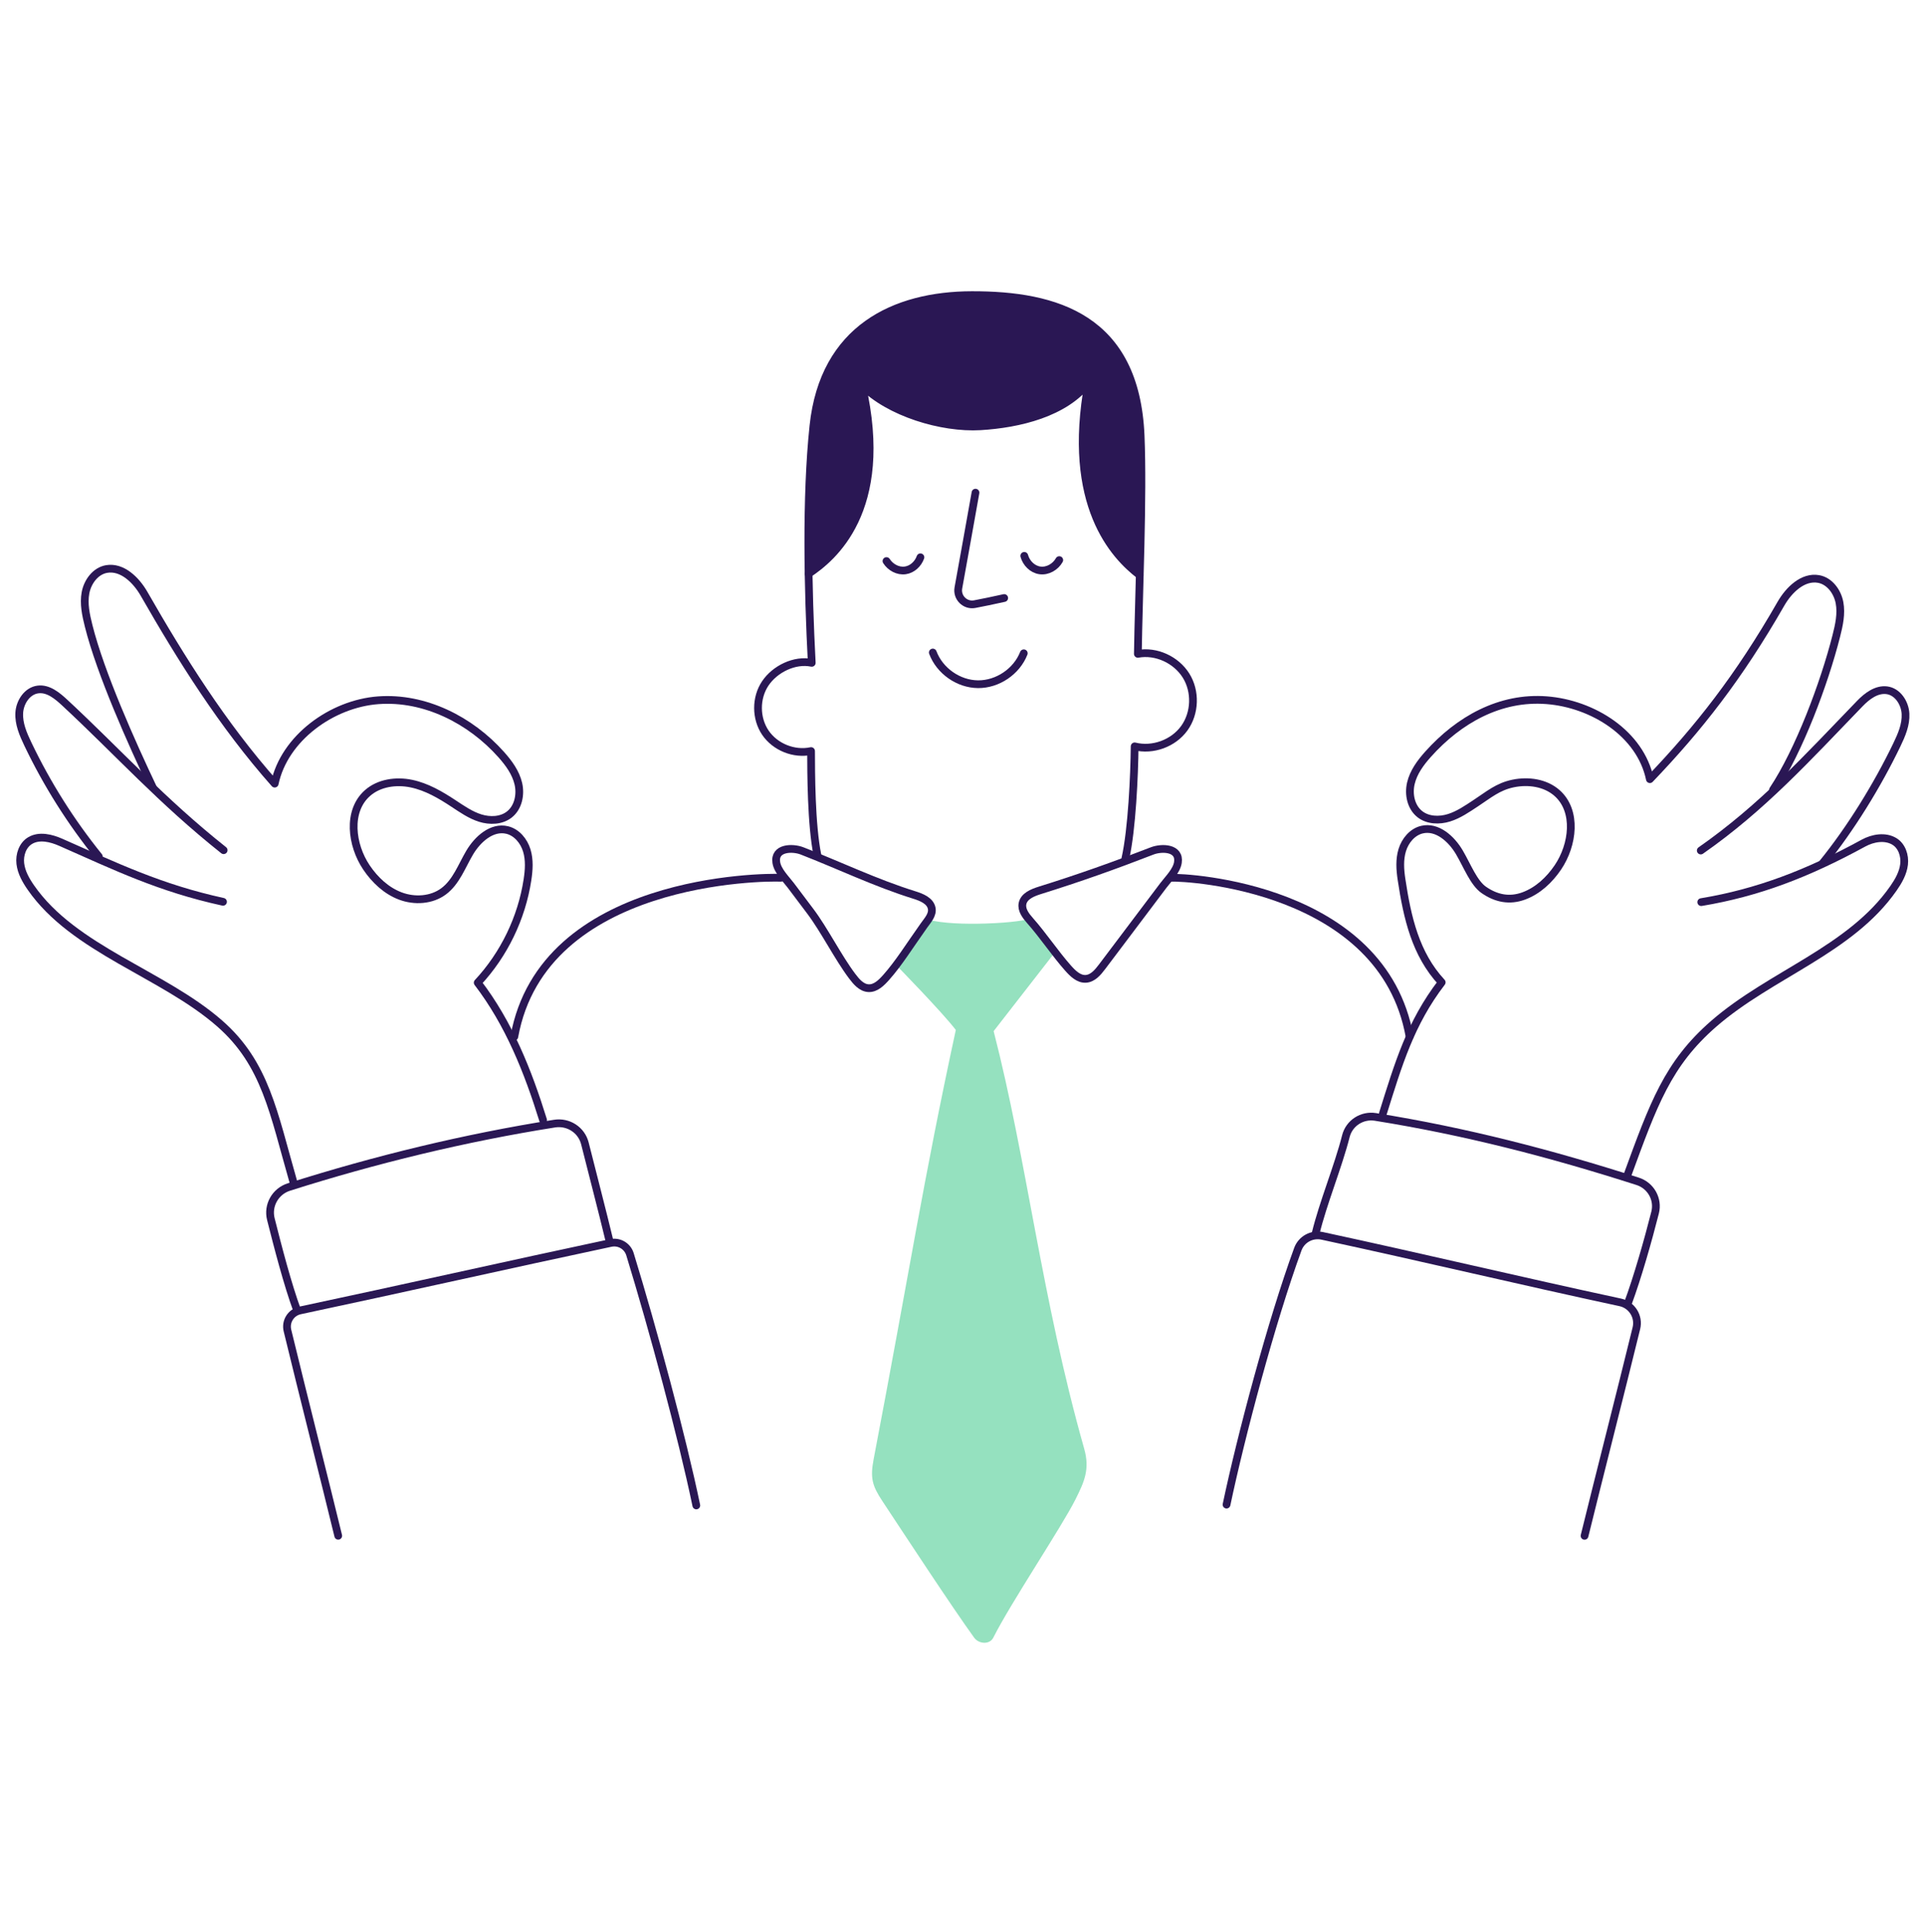 <svg width="280" height="281" viewBox="0 0 280 281" fill="none" xmlns="http://www.w3.org/2000/svg">
<path d="M144.532 149.975L153.706 138.179C152.568 136.723 149.339 133.764 149.339 133.764C149.339 133.764 147.357 134.206 143.356 134.328C140.361 134.419 137.099 134.328 134.86 133.738C134.604 133.672 130.318 140.334 130.318 140.334C130.318 140.334 136.982 147.142 139.027 149.805C134.276 171.775 132.361 184.552 127.074 212.246C126.553 214.972 126.873 216.106 128.339 218.323C131.733 223.455 138.338 233.541 141.695 238.198C142.373 239.141 143.958 239.237 144.479 238.198C147.02 233.135 154.433 222.083 156.44 218.072C157.705 215.539 158.551 213.715 157.705 210.73C151.481 188.744 149.377 168.793 144.53 149.98L144.532 149.975Z" fill="#95E1BF"/>
<path d="M123.951 141.98C124.561 142.79 125.303 143.674 126.317 143.73C127.363 143.789 128.212 142.935 128.908 142.152C130.737 140.092 132.239 137.651 134.398 134.609C134.949 133.835 135.704 133.037 135.519 132.105C135.3 131.01 134.053 130.509 132.988 130.176C127.356 128.421 122.143 125.893 116.67 123.766C115.253 123.215 112.58 123.281 112.918 125.453C113.108 126.675 114.32 127.844 115.034 128.789C115.977 130.042 116.922 131.294 117.864 132.547C119.894 135.24 121.922 139.289 123.951 141.98Z" stroke="#2A1754" stroke-width="1.126" stroke-linecap="round" stroke-linejoin="round"/>
<path d="M160.296 140.623C159.687 141.433 158.945 142.317 157.931 142.373C156.884 142.432 156.036 141.578 155.34 140.796C153.511 138.735 151.679 135.994 149.85 133.934C149.22 133.222 148.544 132.361 148.729 131.429C148.948 130.334 150.195 129.833 151.26 129.5C156.892 127.745 162.105 125.895 167.578 123.769C168.995 123.218 171.668 123.284 171.33 125.456C171.139 126.678 169.928 127.846 169.214 128.792C168.271 130.044 167.326 131.297 166.384 132.549C164.354 135.242 162.326 137.932 160.296 140.625V140.623Z" stroke="#2A1754" stroke-width="1.126" stroke-linecap="round" stroke-linejoin="round"/>
<path d="M101.28 218.964C99.191 208.923 94.979 193.342 91.633 182.425C91.267 181.236 90.058 180.528 88.841 180.787C73.956 183.952 58.535 187.438 43.645 190.601C42.319 190.883 41.493 192.201 41.81 193.517C44 202.554 47.288 215.519 49.196 223.374" stroke="#2A1754" stroke-width="1.126" stroke-linecap="round" stroke-linejoin="round"/>
<path d="M43.235 190.642C41.833 186.843 40.387 181.244 39.397 177.319C38.894 175.317 40.052 173.277 42.021 172.652C54.602 168.656 67.635 165.488 80.67 163.427C82.667 163.112 84.585 164.352 85.078 166.313C86.183 170.708 87.601 176.12 88.663 180.538" stroke="#2A1754" stroke-width="1.126" stroke-linecap="round" stroke-linejoin="round"/>
<path d="M42.689 171.973C39.773 161.844 38.637 154.705 31.933 148.847C23.668 141.621 10.739 138.11 4.487 129.089C3.758 128.037 3.1 126.881 2.955 125.608C2.808 124.335 3.28 122.923 4.38 122.265C5.709 121.472 7.437 121.894 8.852 122.519C16.893 126.065 23.259 129.162 32.438 131.167" stroke="#2A1754" stroke-width="1.126" stroke-linecap="round" stroke-linejoin="round"/>
<path d="M14.375 124.586C10.31 119.556 6.835 114.048 4.048 108.213C3.367 106.785 2.711 105.268 2.8 103.688C2.889 102.108 3.964 100.471 5.534 100.281C7.023 100.098 8.331 101.19 9.429 102.212C17.129 109.361 23.43 116.431 32.53 123.662" stroke="#2A1754" stroke-width="1.126" stroke-linecap="round" stroke-linejoin="round"/>
<path d="M22.228 114.532C19.171 108.099 14.629 97.952 12.896 91.044C12.5 89.461 12.137 87.813 12.439 86.207C12.744 84.604 13.887 83.046 15.495 82.764C17.769 82.366 19.807 84.368 20.955 86.372C26.356 95.8 32.377 105.424 39.956 113.978C41.345 107.362 48.273 102.352 55.016 101.852C61.759 101.351 68.428 104.717 72.919 109.771C74.014 111.003 75.023 112.382 75.396 113.988C75.77 115.594 75.376 117.466 74.075 118.477C72.907 119.387 71.25 119.432 69.838 118.988C68.425 118.543 67.193 117.677 65.958 116.864C64.068 115.616 62.069 114.445 59.851 113.98C57.635 113.515 55.143 113.856 53.446 115.357C50.494 117.966 51.104 122.9 53.301 126.167C54.526 127.986 56.203 129.567 58.258 130.334C60.313 131.099 62.772 130.951 64.531 129.64C66.357 128.279 67.155 125.979 68.313 124.018C69.472 122.057 71.553 120.192 73.768 120.725C75.168 121.063 76.204 122.326 76.624 123.703C77.043 125.08 76.939 126.561 76.72 127.984C75.869 133.537 73.313 138.819 69.485 142.93C74.027 148.872 76.776 155.767 78.994 162.911" stroke="#2A1754" stroke-width="1.126" stroke-linecap="round" stroke-linejoin="round"/>
<path d="M113.578 127.674C111.243 127.55 78.996 127.669 74.809 150.786" stroke="#2A1754" stroke-width="1.126" stroke-linecap="round" stroke-linejoin="round"/>
<path d="M178.406 218.844C180.486 208.972 184.925 192.219 188.771 181.704C189.299 180.256 190.814 179.43 192.32 179.756C206.761 182.868 221.227 186.323 235.67 189.427C237.372 189.793 238.434 191.49 238.022 193.182C235.802 202.255 232.359 215.727 230.479 223.384" stroke="#2A1754" stroke-width="1.126" stroke-linecap="round" stroke-linejoin="round"/>
<path d="M236.769 189.618C238.195 185.791 239.739 180.322 240.743 176.363C241.236 174.417 240.113 172.433 238.202 171.821C225.571 167.769 213.16 164.552 200.061 162.454C198.117 162.144 196.25 163.343 195.765 165.251C194.642 169.677 192.444 174.956 191.365 179.402" stroke="#2A1754" stroke-width="1.126" stroke-linecap="round" stroke-linejoin="round"/>
<path d="M236.716 170.934C240.502 160.612 242.559 154.743 249.279 148.898C257.561 141.693 269.141 138.209 275.414 129.203C276.146 128.151 276.806 126.998 276.956 125.725C277.106 124.452 276.636 123.037 275.538 122.379C274.212 121.581 272.424 121.881 271.064 122.623C262.876 127.097 255.653 129.848 247.455 131.213" stroke="#2A1754" stroke-width="1.126" stroke-linecap="round" stroke-linejoin="round"/>
<path d="M265.115 125.55C269.192 120.53 273.105 114.163 275.907 108.333C276.593 106.907 277.251 105.391 277.165 103.81C277.078 102.23 276.009 100.591 274.439 100.396C272.952 100.21 271.581 101.239 270.539 102.316C262.879 110.24 256.342 117.463 247.384 123.71" stroke="#2A1754" stroke-width="1.126" stroke-linecap="round" stroke-linejoin="round"/>
<path d="M257.889 114.885C261.675 109.209 265.348 99.4 267.099 92.498C267.5 90.915 267.868 89.266 267.566 87.663C267.266 86.057 266.126 84.5 264.517 84.213C262.244 83.809 260.199 85.803 259.05 87.805C252.902 98.531 247.051 105.947 239.983 113.33C238.609 106.709 231.694 102.362 224.951 101.844C218.208 101.326 212.21 104.677 207.706 109.717C206.608 110.947 205.594 112.324 205.218 113.93C204.842 115.535 205.231 117.408 206.529 118.424C207.695 119.336 209.352 119.387 210.764 118.945C212.177 118.503 213.412 117.641 214.649 116.828C216.542 115.586 217.865 114.42 220.083 113.96C222.301 113.5 224.791 113.848 226.485 115.352C229.432 117.966 228.81 122.9 226.602 126.162C225.373 127.979 223.693 129.557 221.635 130.316C219.578 131.076 217.639 130.692 215.835 129.445C214.357 128.423 213.427 125.939 212.274 123.975C211.12 122.011 209.045 120.141 206.829 120.67C205.429 121.005 204.388 122.265 203.966 123.64C203.542 125.017 203.643 126.495 203.859 127.92C204.698 133.477 205.884 138.763 209.703 142.884C205.147 148.816 203.387 154.817 201.151 161.956" stroke="#2A1754" stroke-width="1.126" stroke-linecap="round" stroke-linejoin="round"/>
<path d="M170.337 127.674C172.672 127.549 201.154 129.053 205.033 150.785" stroke="#2A1754" stroke-width="1.126" stroke-linecap="round" stroke-linejoin="round"/>
<path d="M141.89 71.657C140.97 76.888 140.256 80.73 139.4 85.516C139.151 86.913 140.376 88.133 141.77 87.874C143.056 87.635 144.197 87.388 146.066 86.982" stroke="#2A1754" stroke-width="1.126" stroke-linecap="round" stroke-linejoin="round"/>
<path d="M165.909 63.378C165.187 46.25 153.605 42.899 141.354 42.924C130.123 42.949 119.818 47.794 118.319 61.94C117.636 68.388 117.494 76.025 117.618 83.446C120.949 81.23 129.566 74.33 125.359 55.982C129.279 60.012 136.997 62.341 142.609 62.004C148.222 61.666 154.924 60.078 158.333 55.606C155.035 73.454 162.131 80.872 165.767 83.654H165.787C165.977 76.563 166.145 68.942 165.909 63.375V63.378Z" fill="#2A1754"/>
<path d="M135.682 94.908C136.675 97.576 139.411 99.496 142.259 99.519C145.107 99.542 147.876 97.67 148.913 95.02" stroke="#2A1754" stroke-width="1.126" stroke-linecap="round" stroke-linejoin="round"/>
<path d="M118.901 124.402C117.984 119.93 117.984 112.303 117.973 109.242C115.496 109.771 112.748 108.663 111.327 106.567C109.907 104.468 109.9 101.509 111.312 99.403C112.722 97.299 115.593 95.894 118.073 96.41C117.519 85.737 117.219 72.302 118.319 61.94C119.818 47.794 130.125 42.949 141.354 42.923C153.605 42.896 165.185 46.249 165.909 63.377C166.282 72.221 165.639 86.25 165.505 95.101C168.177 94.619 171.063 95.955 172.509 98.254C173.955 100.553 173.85 103.729 172.255 105.929C170.662 108.129 167.677 109.217 165.04 108.559C164.997 112.71 164.654 120.621 163.686 124.884" stroke="#2A1754" stroke-width="1.126" stroke-linecap="round" stroke-linejoin="round"/>
<path d="M117.62 83.445C120.951 81.23 129.569 74.33 125.361 55.982C129.281 60.011 137 62.341 142.612 62.003C148.224 61.665 154.926 60.077 158.335 55.606C155.038 73.453 162.133 80.872 165.769 83.654" stroke="#2A1754" stroke-width="1.126" stroke-linecap="round" stroke-linejoin="round"/>
<path d="M148.986 80.849C149.271 81.898 150.16 82.807 151.25 82.962C152.378 83.125 153.526 82.449 154.075 81.466" stroke="#2A1754" stroke-width="1.126" stroke-linecap="round" stroke-linejoin="round"/>
<path d="M133.88 81.06C133.54 82.017 132.699 82.818 131.682 82.962C130.608 83.117 129.518 82.513 128.941 81.606" stroke="#2A1754" stroke-width="1.126" stroke-linecap="round" stroke-linejoin="round"/>
</svg>
